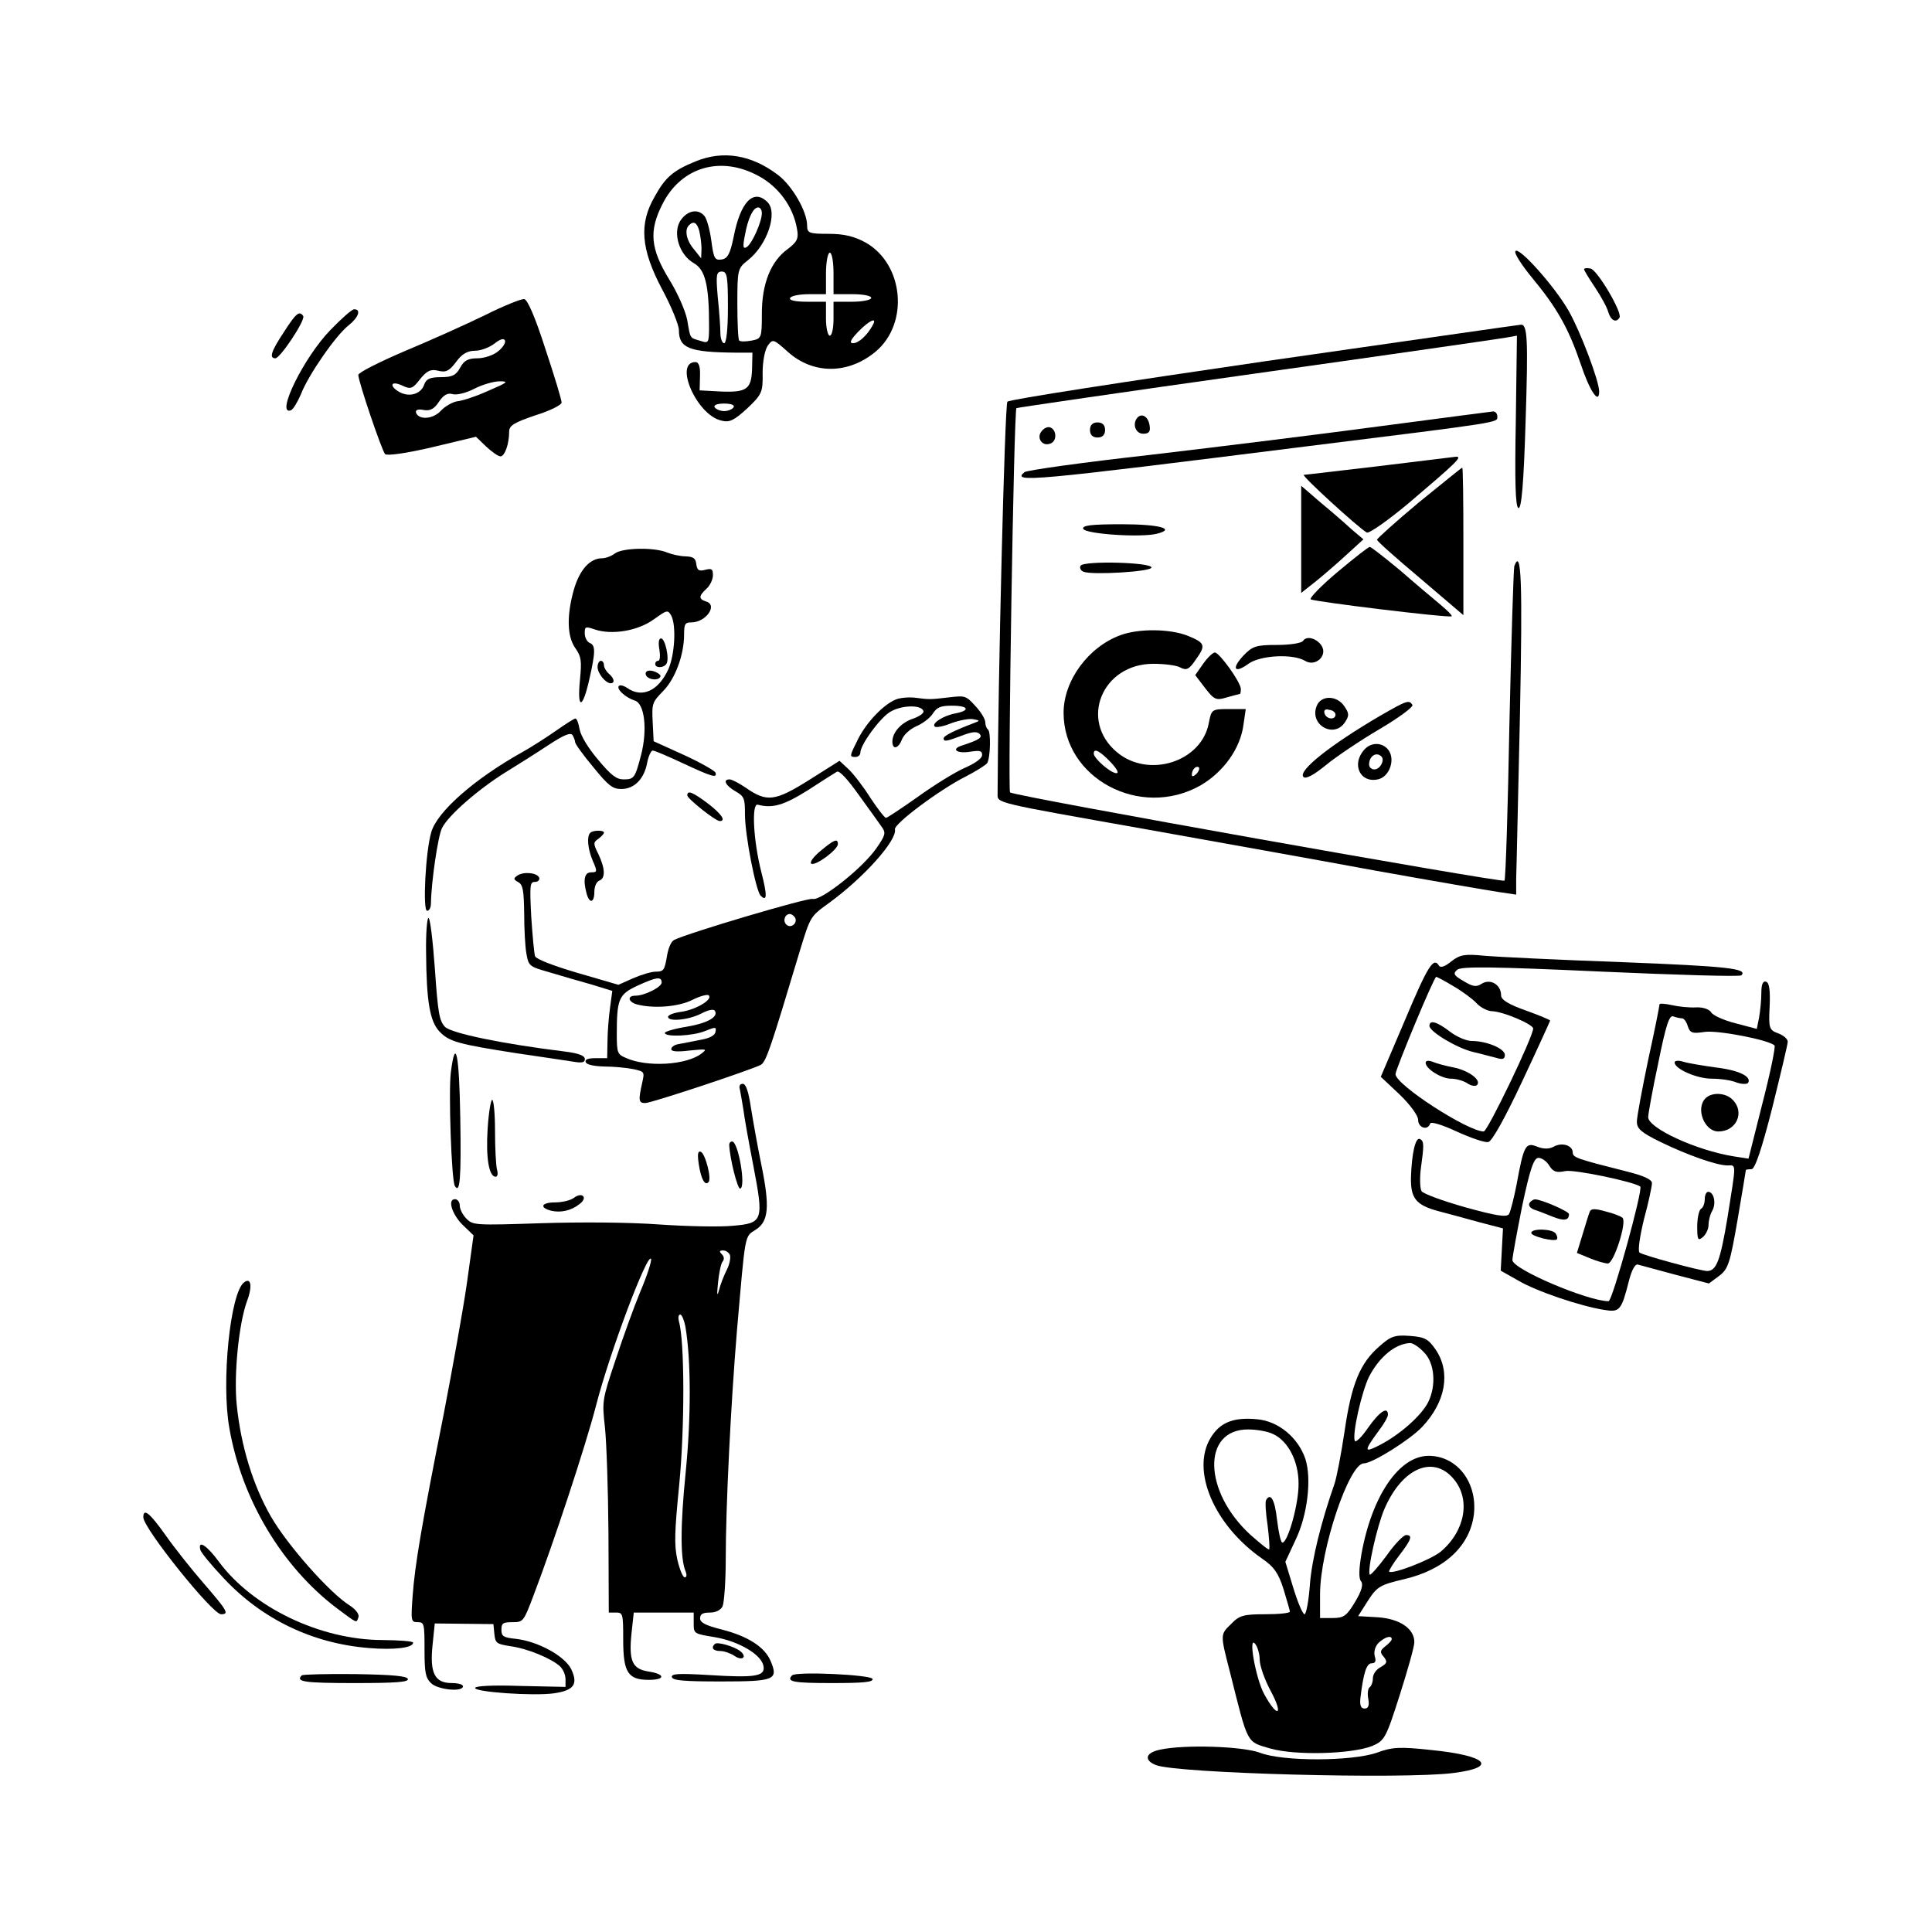 <?xml version="1.0" encoding="UTF-8"?> <svg xmlns="http://www.w3.org/2000/svg" width="683" height="683" viewBox="0 0 683 683" fill="none"><path d="M245.867 57.067C238 60.267 235.2 62.667 231.467 69.467C225.867 79.067 226.533 88 234 102.133C237.333 108.267 240 114.933 240 116.667C240 123.067 243.6 124.533 260 124.667H266L265.867 130.533C265.6 137.6 264 138.8 254.667 138.4L247.333 138L247.467 132.933C247.6 129.733 247.067 128 245.867 128C238.133 128 246.267 146.667 254.933 148.667C257.867 149.467 259.467 148.667 264.133 144.4C269.333 139.467 269.733 138.667 269.6 131.867C269.6 127.733 270.4 123.6 271.467 122.133C273.2 119.733 273.467 119.867 278.533 124.4C287.467 132.4 299.867 132.4 309.6 124.267C321.467 114.267 319.467 93.333 306 85.733C302.133 83.6 298.4 82.667 293.067 82.667C286 82.667 285.333 82.4 285.333 79.733C285.333 74.8 280.133 65.733 275.067 61.867C265.6 54.667 255.6 53.067 245.867 57.067ZM268.267 62.267C275.2 66 280.4 73.067 281.733 80.8C282.4 84.267 281.867 85.467 278.533 88C272.533 92.267 269.333 100.267 269.333 110.8C269.333 119.467 269.2 119.733 265.733 120.4C263.6 120.8 261.733 120.8 261.333 120.4C260.933 120.133 260.667 114.133 260.667 107.333C260.667 95.333 260.8 94.8 264.4 92C271.2 86.667 275.067 75.2 271.333 71.467C266.4 66.533 261.733 71.333 259.333 83.867C258.133 89.733 257.2 91.467 255.067 91.733C252.667 92.133 252.267 91.2 251.467 85.067C250.933 81.2 249.867 77.333 249.067 76.4C246.8 73.6 242.933 74.4 240.533 78C237.733 82.4 240.133 90.133 245.333 93.067C249.333 95.333 250.667 100.933 250.667 115.067C250.667 121.2 250.533 121.467 247.733 120.533C243.733 119.333 244.133 120 242.933 113.067C242.267 109.733 239.467 103.467 236.667 98.933C229.867 87.867 229.333 81.6 234.267 72C240.933 58.933 254.933 54.933 268.267 62.267ZM269.333 75.333C269.333 78.4 265.867 86.133 264 87.333C262.667 88.133 262.533 87.2 263.333 83.2C264.4 77.2 266.267 73.333 268 73.333C268.8 73.333 269.333 74.267 269.333 75.333ZM247.2 81.6C247.6 83.333 248 86.133 248 88L247.867 91.333L245.333 88.133C242.667 85.067 241.867 81.2 243.6 79.6C245.2 78 246.4 78.667 247.2 81.6ZM294.667 96.667V104H301.333C305.067 104 308 104.533 308 105.333C308 106 305.067 106.667 301.333 106.667H294.667V112.667C294.667 116 294.133 118.667 293.333 118.667C292.667 118.667 292 116 292 112.667V106.667H285.2C281.067 106.667 278.8 106.133 279.333 105.333C279.733 104.533 282.8 104 286.133 104H292V96.667C292 92.667 292.667 89.333 293.333 89.333C294.133 89.333 294.667 92.667 294.667 96.667ZM257.333 108.667C257.333 116.267 256.8 121.333 256 121.333C255.333 121.333 254.667 119.733 254.667 117.6C254.667 115.6 254.267 110 253.733 104.933C253.067 97.2 253.2 96 255.2 96C257.067 96 257.333 97.867 257.333 108.667ZM308.533 114.933C306.533 118.667 303.467 121.333 301.6 121.333C300.133 121.333 300.667 120.133 303.333 117.333C307.2 113.333 310.267 111.867 308.533 114.933ZM259.333 144C258.933 144.667 257.333 145.333 256 145.333C254.667 145.333 253.067 144.667 252.667 144C252.133 143.2 253.6 142.667 256 142.667C258.4 142.667 259.867 143.2 259.333 144Z" fill="black"></path><path d="M535.734 88.8C535.201 89.467 537.867 93.6 541.467 98C550.534 108.933 554.534 116.133 558.801 128.667C562.001 138.267 565.334 143.2 565.334 138.4C565.334 134.667 558.667 117.067 554.534 109.867C549.601 101.2 536.801 86.933 535.734 88.8Z" fill="black"></path><path d="M560 95.201C560 95.601 561.733 98.401 563.867 101.601C566 104.801 568.133 108.667 568.533 110.267C569.467 113.334 571.333 114.267 572.533 112.267C573.6 110.534 564.667 95.334 562.267 94.934C560.933 94.667 560 94.801 560 95.201Z" fill="black"></path><path d="M171.334 111.467C164.8 114.667 152 120.401 143.067 124.134C134 128.001 126.667 131.734 126.667 132.534C126.667 134.801 134.934 159.201 136.134 160.534C136.8 161.201 143.6 160.267 152.667 158.134L168.267 154.401L171.867 157.867C173.867 159.734 176.134 161.334 176.934 161.334C178.4 161.334 180 157.067 180 152.534C180 150.401 181.867 149.334 189.334 146.801C194.534 145.201 198.667 143.067 198.534 142.267C198.534 141.334 196 132.934 192.8 123.334C189.2 112.134 186.534 106.001 185.334 105.734C184.267 105.601 178 108.134 171.334 111.467ZM176 124.267C174.4 125.601 171.067 126.667 168.8 126.667C165.467 126.667 164 127.467 162.667 130.001C161.2 132.667 159.867 133.334 155.867 133.334C152 133.334 150.667 134.001 150 135.867C148.934 139.201 144.934 140.534 141.334 138.667C137.467 136.534 138 134.401 142.134 136.267C145.2 137.734 145.867 137.467 148.534 134.001C150.934 131.067 152.267 130.401 154.934 131.067C157.6 131.734 158.8 131.201 161.2 128.001C163.2 125.201 165.2 124.001 167.867 124.001C170 124.001 173.067 122.801 174.8 121.467C176.8 119.867 178.134 119.467 178.534 120.401C178.8 121.201 177.734 122.934 176 124.267ZM172.667 138.134C168.267 140.134 163.334 141.734 161.6 141.867C160 142.134 157.334 143.601 155.867 145.201C153.067 148.267 148 148.534 147.067 145.867C146.8 144.934 147.734 144.534 149.734 144.934C152 145.334 153.467 144.667 155.2 142.001C156.8 139.601 158.267 138.801 160 139.334C161.467 139.734 164.8 138.934 167.6 137.467C170.4 136.001 174.534 134.801 176.667 134.801C180 134.801 179.467 135.201 172.667 138.134Z" fill="black"></path><path d="M116.8 116.667C107.334 126.401 97.334 146.934 102.8 145.067C103.6 144.801 105.2 142.134 106.4 139.334C108.934 132.667 118.8 118.401 123.334 114.934C126.8 112.134 127.734 109.334 125.2 109.334C124.4 109.334 120.667 112.667 116.8 116.667Z" fill="black"></path><path d="M100.401 117.334C95.868 124.134 95.067 126.667 97.334 126.667C99.067 126.667 108.001 113.2 107.201 111.734C105.867 109.734 104.667 110.667 100.401 117.334Z" fill="black"></path><path d="M447.067 127.733C397.734 134.933 356.934 141.2 356.134 142C355.2 142.933 352.8 241.2 352.667 280.667C352.667 284 351.2 283.6 405.334 293.2C429.867 297.6 466.534 304.133 486.667 307.867C506.8 311.467 526.134 314.8 529.734 315.333L536 316.267V310.533C536.134 307.333 536.667 281.2 537.334 252.667C538.267 206 537.867 193.333 535.334 200.133C535.067 201.2 534.267 226.4 533.6 256.267C533.067 286.133 532.267 310.8 531.867 311.333C530.934 312.133 358.534 281.467 357.067 280.133C356.267 279.467 358.4 145.2 359.334 144.267C359.467 144.133 397.6 138.533 444.134 132C490.667 125.467 530.4 119.733 532.534 119.333L536.267 118.667L535.867 148.933C535.467 170.533 535.734 179.2 536.8 179.6C537.867 180 538.667 171.067 539.334 148.8C540.267 119.733 540 114.533 537.6 114.8C537.067 114.8 496.4 120.667 447.067 127.733Z" fill="black"></path><path d="M488 150.667C467.067 153.467 430.533 158 406.667 160.8C382.8 163.467 362.8 166.267 362.133 166.934C357.733 170.667 363.733 170.134 461.333 157.867C532 149.067 529.333 149.467 529.333 147.2C529.333 146.134 528.533 145.334 527.733 145.467C526.8 145.6 508.933 147.867 488 150.667Z" fill="black"></path><path d="M402.267 147.467C400.134 149.601 401.334 153.334 404.134 153.334C406.134 153.334 406.8 152.667 406.4 150.401C406 147.467 403.867 146.001 402.267 147.467Z" fill="black"></path><path d="M385.334 152C385.334 153.734 386.267 154.667 388.001 154.667C389.734 154.667 390.667 153.734 390.667 152C390.667 150.267 389.734 149.334 388.001 149.334C386.267 149.334 385.334 150.267 385.334 152Z" fill="black"></path><path d="M368.267 152.401C366.267 154.667 368.4 158.001 371.334 156.801C373.734 156.001 373.6 151.867 371.2 151.067C370.4 150.801 369.067 151.334 368.267 152.401Z" fill="black"></path><path d="M487.333 164.8C473.467 166.4 461.467 167.867 460.933 167.867C459.867 168 480.133 186.534 483.2 188.267C484 188.667 490.667 184 498 177.867C514.933 163.467 517.2 161.334 514.667 161.467C513.6 161.6 501.333 163.067 487.333 164.8Z" fill="black"></path><path d="M501.601 177.6C493.467 184.4 486.801 190.4 486.801 190.8C486.667 191.2 493.601 197.333 502.001 204.4L517.334 217.467V191.333C517.334 177.067 517.201 165.333 516.934 165.333C516.667 165.333 509.867 170.933 501.601 177.6Z" fill="black"></path><path d="M460 190.667V209.601L465.067 205.601C467.733 203.467 472.667 199.201 476 196.134L482 190.667L477.733 187.067C475.467 184.934 470.533 180.667 466.8 177.601L460 171.734V190.667Z" fill="black"></path><path d="M382.934 186.933C383.601 188.8 403.467 190.133 409.067 188.667C415.867 186.933 409.734 185.333 396.534 185.333C385.867 185.333 382.534 185.733 382.934 186.933Z" fill="black"></path><path d="M472.934 202.134C467.2 206.934 462.934 211.334 463.334 211.867C464.267 212.667 512.267 218.534 513.2 217.867C513.467 217.601 511.6 215.734 509.2 213.734C506.8 211.734 500.267 206.267 494.934 201.601C489.467 197.067 484.667 193.334 484.267 193.334C483.734 193.334 478.667 197.334 472.934 202.134Z" fill="black"></path><path d="M382 200C381.6 200.667 382 201.733 383.066 202.133C386.133 203.333 406.666 202.133 407.066 200.667C407.466 198.8 383.2 198.133 382 200Z" fill="black"></path><path d="M396.133 224.533C384.8 228.667 376 240.533 376 252C376 275.2 403.067 289.6 424.267 277.733C432.4 273.067 438.533 264.667 439.6 256.133L440.4 250.667H434.267C428.4 250.667 428.267 250.8 427.333 255.6C424.8 269.333 406 275.333 394.8 265.867C381.467 254.667 389.6 234.667 407.733 234.667C411.6 234.667 416 235.2 417.333 236C419.333 237.067 420.4 236.667 422.533 233.467C426.4 228.133 426.133 227.333 420 224.8C413.733 222.267 402.667 222.133 396.133 224.533ZM392.533 269.333C394.8 271.733 395.733 273.333 394.667 273.333C392.667 273.333 386.667 268.133 386.667 266.4C386.667 264.4 388.667 265.333 392.533 269.333ZM422.933 273.6C422 274.533 421.333 274.667 421.333 273.867C421.333 273.067 421.733 272 422.267 271.6C422.667 271.067 423.467 270.933 423.867 271.333C424.133 271.733 423.733 272.8 422.933 273.6Z" fill="black"></path><path d="M460.667 226.533C460.267 227.333 456.134 228 451.467 228C444.134 228 442.801 228.4 439.601 231.733C435.201 236.4 436.401 238.267 441.334 234.667C445.601 231.6 457.067 231.067 461.334 233.6C464.934 235.867 469.467 231.867 467.201 228.267C465.467 225.6 461.867 224.667 460.667 226.533Z" fill="black"></path><path d="M425.333 234.667L422.533 238.667L426 243.2C429.2 247.334 429.867 247.734 433.733 246.534C436.133 245.867 438.133 245.334 438.267 245.334C438.533 245.334 438.667 244.534 438.667 243.6C438.667 241.2 431.067 230.667 429.467 230.667C428.8 230.667 426.933 232.4 425.333 234.667Z" fill="black"></path><path d="M465.467 249.6C462.801 256.267 471.601 261.2 475.467 255.334C477.067 252.934 476.934 252.134 475.201 249.6C472.534 245.734 466.934 245.734 465.467 249.6ZM472.134 252.667C472.001 254.667 468.934 254.267 468.267 252.267C467.867 251.067 468.534 250.534 469.867 250.934C471.201 251.067 472.134 251.867 472.134 252.667Z" fill="black"></path><path d="M487.867 253.066C470.534 263.2 458.667 272.533 460.8 274.666C461.6 275.466 464.267 274.133 468.667 270.533C472.4 267.466 480.934 261.733 487.734 257.733C494.534 253.733 499.734 249.866 499.334 249.2C498.134 247.333 497.334 247.6 487.867 253.066Z" fill="black"></path><path d="M482.267 265.067C477.601 270.267 480.934 277.067 487.334 275.467C491.067 274.534 493.201 268.934 491.067 265.467C489.067 262.4 484.801 262.134 482.267 265.067ZM488.401 267.467C489.601 268.8 487.867 272 485.867 272C484.801 272 484.001 271.2 484.001 270.267C484.001 267.334 486.534 265.6 488.401 267.467Z" fill="black"></path><path d="M513.067 339.867C510.8 341.734 509.2 342.267 508.667 341.334C506.8 338.267 504.8 341.334 496.667 360.667L488.134 380.667L494.8 386.934C498.534 390.534 501.334 394.4 501.334 395.867C501.334 398.667 504.667 399.867 505.6 397.2C505.867 396.4 509.734 397.6 514.934 400C519.867 402.267 524.934 404 526.134 403.734C527.467 403.467 532 395.334 538.134 382.267C543.6 370.667 548 360.934 548 360.8C548 360.534 544.134 358.934 539.334 357.2C533.334 355.067 530.667 353.467 530.667 351.867C530.667 348.134 526.934 345.867 523.867 347.734C521.867 349.067 520.667 348.8 517.334 346.8C513.867 344.8 513.6 344.134 515.2 342.8C516.667 341.6 528.134 341.734 565.867 343.467C592.8 344.667 615.067 345.334 615.6 344.8C618 342.4 610.667 341.6 573.334 340.134C550.934 339.334 529.067 338.267 524.667 337.867C517.867 337.2 516.134 337.467 513.067 339.867ZM513.867 348.667C517.067 350.534 520.667 353.2 522 354.667C523.334 356.134 525.734 357.334 527.2 357.467C531.2 357.467 542 362.134 542 363.6C542 366.534 525.867 400 524.534 400C518.934 400 493.334 383.467 493.334 379.734C493.334 378.134 506.934 345.334 507.734 345.334C508 345.334 510.8 346.8 513.867 348.667Z" fill="black"></path><path d="M505.334 362.667C505.334 364.667 514.801 370.4 520.667 371.867C523.601 372.533 527.334 373.6 529.067 374C531.201 374.667 532.001 374.4 532.001 372.933C532.001 370.667 525.467 368 520.267 368C518.401 368 514.934 366.533 512.534 364.667C508.001 361.2 505.334 360.4 505.334 362.667Z" fill="black"></path><path d="M504 375.734C504 377.867 509.6 381.334 512.933 381.334C514.667 381.334 517.2 382 518.667 382.934C520 383.867 521.6 384.134 522.133 383.6C523.867 381.867 519.2 378.4 513.733 377.334C510.933 376.8 507.6 375.867 506.4 375.334C504.933 374.8 504 374.934 504 375.734Z" fill="black"></path><path d="M622.667 351.067C622.667 353.6 622.267 357.467 621.867 359.734L621.067 363.734L613.467 361.734C609.334 360.667 605.467 358.934 604.934 357.867C604.267 356.8 602 356 599.6 356.134C597.2 356.267 593.334 355.867 591.067 355.334C588.667 354.8 586.667 354.667 586.667 355.067C586.667 355.6 584.934 364.4 582.667 374.667C580.534 384.934 578.667 394.8 578.667 396.534C578.667 399.067 580.267 400.4 587.067 403.734C596.667 408.4 606.934 412 610.667 412C613.867 412 613.867 410.534 610.667 430.667C608.134 445.734 606.8 449.2 603.6 449.334C601.2 449.334 580.667 443.734 579.6 442.8C578.934 442.134 579.734 436.934 581.2 430.934C582.8 425.067 584 419.334 584 418.267C584 416.934 580.934 415.6 575.067 414.134C557.6 409.734 556 409.2 556 407.467C556 404.934 552.267 403.734 549.334 405.334C547.734 406.267 545.6 406.267 543.334 405.334C539.334 403.734 538.667 404.934 536.134 418.8C535.2 423.6 534 428.267 533.467 429.2C532.667 430.4 529.067 429.867 518 426.8C510 424.534 503.067 422 502.534 421.067C502 420.134 501.867 416.667 502.267 413.334C503.467 404.667 503.467 403.467 502 402.667C500.4 401.867 499.067 407.734 498.8 416.267C498.667 423.6 500.534 426 508.4 428.134C511.467 428.934 517.867 430.667 522.667 432L531.334 434.267L530.934 441.734L530.534 449.2L536.667 452.667C543.2 456.534 558.667 461.734 567.067 463.067C572.667 464 573.2 463.334 576 452.267C576.934 448.8 578.134 446.667 579.067 447.067C580 447.334 586 448.934 592.4 450.667L604.134 453.734L607.734 451.067C610.934 448.667 611.6 446.667 614.267 431.2C615.867 421.734 617.2 413.867 617.2 413.6C617.334 413.467 618.134 413.334 619.2 413.334C620.4 413.334 622.8 406.267 626.534 391.6C629.467 379.734 632 369.2 632 368.267C632 367.334 630.534 366 628.667 365.334C625.467 364.134 625.2 363.6 625.6 355.867C625.867 350.134 625.467 347.467 624.4 347.067C623.2 346.667 622.667 348 622.667 351.067ZM594.667 360C595.334 360 596.267 361.334 596.667 362.8C597.467 365.2 598.267 365.467 602.667 364.8C607.2 364.134 625.334 367.6 627.334 369.6C627.734 370 625.867 379.2 623.067 390L618.134 409.6L612.934 408.8C599.6 406.667 582.667 398.8 582.667 394.934C582.667 393.734 584.267 384.934 586.267 375.6C588.934 362.4 590.134 358.667 591.6 359.334C592.667 359.734 594 360 594.667 360ZM547.734 412.134C549.067 414.267 550.267 414.667 553.334 414C556.4 413.334 577.467 417.734 579.867 419.467C580.934 420.4 570 460 568.667 460C561.334 460 534.667 448.667 534.667 445.467C534.667 444.267 536.267 435.734 538.134 426.267C540.934 413.067 542.267 409.334 543.867 409.334C545.067 409.334 546.8 410.534 547.734 412.134Z" fill="black"></path><path d="M592 375.6C592 377.867 599.867 381.333 605.067 381.333C608.133 381.333 612 381.867 613.867 382.667C615.733 383.333 617.6 383.333 618 382.8C619.333 380.533 614.533 378.267 606.267 377.333C601.733 376.667 596.667 375.867 595.067 375.333C593.333 374.8 592 374.933 592 375.6Z" fill="black"></path><path d="M602.933 388.267C599.333 391.867 602.533 400 607.467 400C613.867 400 616.933 393.2 612.533 388.8C610.133 386.267 605.2 386 602.933 388.267Z" fill="black"></path><path d="M540.667 425.334C540.267 426.134 540.934 427.067 542.267 427.601C543.6 428.001 546.534 429.201 548.934 430.134C552.934 431.734 554.667 431.467 554.667 429.201C554.667 428.267 544.934 424.001 542.667 424.001C542 424.001 541.067 424.667 540.667 425.334Z" fill="black"></path><path d="M562 428.4C561.6 429.334 560.533 432.934 559.467 436.4L557.467 442.934L562 444.8C564.533 445.867 567.467 446.667 568.4 446.667C570.533 446.667 575.2 432 573.6 430.534C573.067 430 570.4 428.934 567.6 428.267C563.867 427.2 562.4 427.2 562 428.4Z" fill="black"></path><path d="M541.334 435.867C541.334 437.067 549.334 439.067 550.401 438.133C550.667 437.733 550.534 436.933 550.001 436.133C549.067 434.4 541.334 434.133 541.334 435.867Z" fill="black"></path><path d="M602.667 423.867C602.667 425.334 602.133 426.934 601.333 427.334C600.667 427.734 600 430.534 600 433.6C600 438.267 600.267 438.8 602 437.334C603.067 436.4 604 434.534 604 433.067C604 431.6 604.533 429.334 605.333 428C606.8 425.334 605.867 421.334 603.867 421.334C603.2 421.334 602.667 422.534 602.667 423.867Z" fill="black"></path><path d="M487.6 476.001C480.8 481.867 477.733 489.334 475.333 506.001C474.133 514.001 472.533 522.401 471.733 524.667C467.066 538.001 463.733 551.334 463.066 560.267C462.666 566.001 461.733 570.667 461.2 570.667C460.533 570.667 458.8 566.534 457.2 561.334L454.4 552.134L458 544.401C462.266 535.601 463.733 522.667 461.466 515.734C458.933 508.267 452 502.401 444.4 501.734C436.133 500.934 431.333 502.801 428 508.267C420.933 519.867 429.2 539.201 446.266 551.067C450.4 553.867 452 556.267 453.733 561.734C454.933 565.734 456 569.334 456 569.734C456 570.267 452.133 570.667 447.333 570.667C439.733 570.667 438.133 571.067 435.333 574.001C431.333 577.867 431.333 577.601 434.8 591.067C441.333 617.067 440.533 615.601 449.066 618.134C458 620.667 477.866 620.134 485.2 617.201C489.466 615.334 490 614.401 494.8 599.334C497.6 590.534 500 582.134 500 580.534C500 575.734 494.8 572.267 487.066 571.734L480.133 571.334L483.6 565.867C486.8 560.934 487.866 560.267 496.4 558.267C510.666 554.934 519.733 546.534 521.066 535.201C522.266 524.001 515.066 514.667 505.066 514.667C494.666 514.667 485.066 528.667 481.333 549.201C480.4 554.667 480.266 558.134 481.2 559.067C482 560.134 481.333 562.534 479.066 566.267C476.133 571.201 475.066 572.001 471.2 572.001H466.666V563.601C466.666 547.867 476.933 517.334 482.133 517.334C485.2 517.334 498.533 508.934 502.8 504.401C511.066 495.601 512.933 485.201 507.6 477.201C504.933 473.334 503.733 472.667 498.4 472.267C493.066 471.867 491.6 472.401 487.6 476.001ZM503.333 478.001C507.2 481.734 507.866 489.867 504.8 495.867C502.266 500.667 494.8 507.201 487.866 510.801C482.133 513.734 482 513.201 487.466 505.734C489.2 503.467 490.666 500.934 490.666 500.134C490.666 497.067 487.733 498.934 483.6 504.801C481.333 508.134 479.2 510.134 478.933 509.334C478 506.801 481.466 491.734 484 486.667C487.6 479.734 493.2 475.067 498.4 474.801C499.333 474.667 501.6 476.134 503.333 478.001ZM450 506.934C455.333 509.334 459.066 516.534 459.066 524.401C459.2 531.334 455.333 545.334 453.333 545.334C452.8 545.334 452 541.734 451.466 537.334C450.666 530.134 449.2 527.601 447.6 530.267C447.2 530.934 447.466 534.934 448.133 539.334C448.666 543.734 448.933 547.467 448.666 547.734C448.4 548.001 445.466 545.601 442 542.534C425.333 527.201 424.933 505.334 441.2 505.334C444.133 505.334 448.133 506.001 450 506.934ZM513.866 522.801C520 530.001 518 541.201 509.333 548.534C505.733 551.467 492.266 556.667 491.066 555.601C490.933 555.334 492.4 552.801 494.666 549.867C499.066 544.134 499.466 542.667 497.066 542.667C496.133 542.667 492.933 546.001 490.133 550.001C487.2 554.001 484.533 556.934 484.266 556.667C483.2 555.601 486.8 539.467 489.466 533.334C495.733 518.934 506.666 514.267 513.866 522.801ZM492 579.467C492 580.001 490.933 581.067 489.733 582.001C487.866 583.467 487.733 584.134 489.2 585.734C490.533 587.467 490.4 588.001 488.133 589.334C486.533 590.134 485.333 591.867 485.333 593.334C485.333 594.667 484.8 596.134 484.133 596.534C483.6 596.934 483.333 598.801 483.733 600.667C484.133 602.934 483.733 604.001 482.4 604.001C481.066 604.001 480.666 602.801 480.933 600.267C482 591.467 483.066 588.001 484.933 588.001C486.266 588.001 486.533 587.201 486 585.467C485.6 584.001 486.133 582.001 487.333 580.801C489.6 578.667 492 578.001 492 579.467ZM445.333 586.801C445.333 588.801 447.066 593.867 449.333 598.001C453.866 606.534 451.6 607.467 446.933 598.934C443.866 593.334 441.066 577.334 443.866 581.334C444.666 582.401 445.333 584.934 445.333 586.801Z" fill="black"></path><path d="M86.212 453.418C81.395 457.17 78.162 488.698 81.087 504.877C85.461 530.136 99.758 553.977 119.192 568.634C126.549 574.086 125.925 573.853 126.718 571.729C127.091 570.73 125.762 568.953 123.7 567.614C116.64 563.27 101.432 546.062 95.675 535.943C89.48 525.09 85.201 511.394 83.698 496.743C82.591 486.367 84.391 467.825 87.376 459.831C89.335 454.584 88.69 451.355 86.212 453.418Z" fill="black"></path><path d="M50.667 536.4C50.667 540.267 75.067 570.667 78.134 570.667C81.067 570.667 80.534 569.6 72 559.734C67.6 554.667 61.467 546.934 58.4 542.534C52.8 534.667 50.667 533.067 50.667 536.4Z" fill="black"></path><path d="M410.134 618.534C404.934 619.6 404.267 622.267 408.667 624C416.267 626.934 495.867 629.067 513.734 626.8C529.734 624.8 525.867 620.667 506 618.667C494.934 617.467 492.134 617.6 486.8 619.6C478 622.667 453.467 622.8 445.334 619.6C439.2 617.334 418.667 616.667 410.134 618.534Z" fill="black"></path><path d="M217.368 195.664C216.235 196.57 214.083 197.363 212.836 197.363C208.532 197.363 204.906 201.442 202.867 208.465C200.262 217.755 200.488 225.118 203.434 229.197C205.473 232.142 205.699 233.502 205.02 240.412C204 250.947 205.926 250.834 208.305 240.299C210.571 230.33 210.571 228.064 208.418 227.271C207.512 226.818 206.719 225.345 206.719 223.872C206.719 221.493 206.946 221.38 210.231 222.513C216.235 224.552 225.411 223.079 231.075 219.001C235.833 215.602 236.06 215.489 237.306 217.642C239.119 221.153 238.552 231.462 236.287 236.56C232.775 244.264 226.997 246.869 221.786 243.244C220.427 242.338 219.067 241.998 218.727 242.564C217.934 243.697 221.22 246.643 224.392 247.662C227.903 248.682 228.923 257.971 226.657 266.807C224.505 275.077 224.165 275.53 220.427 275.53C217.934 275.53 216.008 274.058 211.477 268.62C208.078 264.655 205.36 260.237 204.906 257.858C204.567 255.705 203.887 254.006 203.434 254.006C202.981 254.006 199.809 256.045 196.41 258.424C193.011 260.803 187.687 264.202 184.628 265.901C167.635 275.417 154.494 286.972 152.455 294.223C150.416 301.133 149.397 321.978 150.982 321.978C151.775 321.978 152.342 320.845 152.342 319.372C152.455 311.895 154.834 295.355 156.307 292.637C158.573 288.218 168.768 279.269 178.511 273.151C182.929 270.433 189.953 266.014 194.031 263.296C199.582 259.67 201.734 258.877 202.414 259.897C202.867 260.69 203.32 261.823 203.32 262.389C203.32 262.956 206.153 266.921 209.664 271.112C215.102 277.796 216.575 278.929 219.634 278.929C224.278 278.929 227.79 275.304 228.81 269.526C229.263 267.261 230.169 265.335 230.736 265.335C231.415 265.335 236.173 267.374 241.498 269.866C251.693 274.624 253.619 275.191 252.939 273.151C252.713 272.472 247.728 269.64 241.838 266.921L231.075 262.049L230.736 255.252C230.396 248.682 230.622 248.229 234.361 244.377C238.666 240.072 241.838 231.576 241.838 224.325C241.838 220.587 242.177 220.021 244.443 220.021C249.541 220.021 253.846 213.903 249.654 212.657C246.935 211.751 246.935 210.731 249.767 208.126C251.014 206.993 252.033 204.84 252.033 203.368C252.033 201.102 251.58 200.875 249.314 201.442C247.049 202.008 246.482 201.668 246.142 199.403C245.916 197.363 245.123 196.797 242.404 196.684C240.591 196.684 237.533 196.004 235.833 195.324C231.302 193.398 220.087 193.625 217.368 195.664Z" fill="black"></path><path d="M150.631 336.707C150.751 353.942 151.947 361.003 155.298 364.593C158.769 368.303 162.12 369.141 182.825 372.373C191.682 373.689 200.777 375.005 202.932 375.365C205.804 375.843 206.762 375.604 206.762 374.407C206.762 373.21 204.607 372.373 199.94 371.774C177.559 369.021 159.727 365.311 157.333 363.037C155.298 360.883 154.82 358.13 153.743 342.572C153.025 332.638 152.067 324.5 151.469 324.5C150.99 324.5 150.511 330.005 150.631 336.707Z" fill="black"></path><path d="M159.368 379.194C158.53 386.255 159.607 417.372 160.804 419.287C162.599 422.16 163.078 416.774 162.719 395.351C162.36 372.611 161.043 366.029 159.368 379.194Z" fill="black"></path><path d="M233.114 229.65C233.454 231.803 233.341 233.615 232.661 233.615C232.095 233.615 231.642 234.068 231.642 234.748C231.642 236.221 234.7 236.221 235.607 234.635C236.739 232.936 235.153 225.685 233.681 225.685C232.888 225.685 232.661 227.158 233.114 229.65Z" fill="black"></path><path d="M211.25 235.767C211.25 238.033 214.082 241.545 215.895 241.545C217.481 241.545 217.141 239.732 215.215 238.146C214.309 237.353 213.516 235.994 213.516 235.201C213.516 234.295 213.063 233.615 212.383 233.615C211.816 233.615 211.25 234.635 211.25 235.767Z" fill="black"></path><path d="M228.243 238.146C228.243 239.732 231.189 240.752 232.888 239.845C233.794 239.166 233.681 238.712 232.661 238.033C230.509 236.673 228.243 236.787 228.243 238.146Z" fill="black"></path><path d="M316.606 247.322C312.301 249.134 306.523 255.138 303.464 261.029C300.292 267.373 300.179 267.6 302.445 267.6C303.351 267.6 304.144 266.92 304.144 266.127C304.144 263.295 310.941 254.006 314.566 251.74C318.531 249.248 325.782 249.021 326.461 251.4C326.688 252.08 325.102 253.213 322.95 254.006C318.645 255.365 315.473 258.877 315.473 262.162C315.473 265.221 317.625 264.654 318.871 261.369C319.551 259.67 321.703 257.744 323.969 256.724C326.122 255.818 328.727 253.892 329.747 252.306C331.219 250.041 332.466 249.474 336.544 249.474C342.435 249.474 343.114 251.173 337.79 252.193C333.485 252.986 329.294 255.705 330.426 256.838C330.88 257.291 333.485 256.838 336.204 255.705C338.923 254.685 342.435 254.006 343.907 254.232C346.513 254.685 346.513 254.799 344.361 255.592C337.224 258.31 333.598 260.123 333.598 261.029C333.598 262.275 334.505 262.162 340.169 260.01C343.681 258.65 345.38 258.537 346.286 259.443C347.533 260.689 346.06 261.596 340.169 263.522C336.091 264.768 338.13 266.467 342.661 265.787C346.4 265.221 347.193 265.334 347.193 266.92C347.193 268.053 344.927 269.752 341.075 271.452C337.677 272.924 330.2 277.569 324.536 281.647C318.758 285.726 313.66 289.124 313.207 289.124C312.754 289.124 310.262 285.952 307.656 281.987C305.164 278.022 301.652 273.491 299.953 271.905L296.781 268.959L286.018 275.756C273.897 283.347 271.065 283.686 263.475 278.362C261.096 276.776 258.717 275.53 257.924 275.53C255.431 275.53 256.451 277.682 259.963 279.721C263.135 281.534 263.361 282.214 263.361 287.991C263.361 295.242 267.213 314.953 268.912 316.652C271.178 318.918 271.291 316.652 269.139 308.269C266.307 297.167 265.627 283.8 267.893 284.479C273.104 285.839 277.069 284.706 285.565 279.382C290.437 276.21 295.081 273.264 295.874 272.811C296.781 272.358 299.613 275.417 303.804 281.307C307.429 286.292 311.055 291.39 311.848 292.523C313.207 294.449 312.98 295.355 309.808 299.886C305.05 306.797 290.21 318.578 287.265 317.785C285.339 317.332 243.31 329.794 238.325 332.286C237.192 332.852 236.173 335.345 235.72 338.403C234.927 342.935 234.587 343.501 231.868 343.501C230.169 343.501 226.544 344.634 223.711 345.88L218.614 348.146L204.226 343.954C195.39 341.349 189.612 339.083 189.159 338.063C188.819 337.044 188.253 330.813 187.8 324.016C187.233 312.914 187.347 311.781 189.046 311.781C190.179 311.781 190.859 311.102 190.632 310.309C189.952 308.496 185.081 308.043 182.929 309.516C181.456 310.535 181.456 310.875 183.268 311.894C184.854 312.801 185.194 314.727 185.308 322.883C185.308 328.321 185.647 334.778 186.101 337.157C186.894 341.575 187.12 341.689 194.257 343.728C198.335 344.974 205.019 346.9 209.098 348.033L216.461 350.298L215.668 356.189C215.215 359.474 214.762 364.912 214.762 368.084L214.649 374.088H210.57C207.851 374.088 206.719 374.541 207.058 375.448C207.285 376.354 209.777 376.92 213.629 377.034C217.028 377.034 221.559 377.487 223.825 377.94C227.903 378.846 227.903 378.846 226.997 382.925C225.637 389.042 225.751 389.948 228.13 389.948C230.282 389.948 265.401 378.28 268.912 376.467C270.838 375.448 272.424 370.576 282.733 336.251C286.472 324.016 286.472 324.016 292.702 319.485C305.277 310.422 317.172 297.054 316.379 293.202C315.926 291.277 332.352 279.042 341.415 274.51C345.154 272.584 348.552 270.432 349.005 269.752C350.138 267.826 350.365 258.537 349.232 257.857C348.779 257.517 348.326 256.385 348.326 255.365C348.326 254.232 346.74 251.627 344.814 249.587C341.528 245.962 341.189 245.849 335.524 246.529C328.727 247.322 328.614 247.322 323.403 246.642C321.25 246.415 318.192 246.642 316.606 247.322ZM281.034 324.356C282.167 326.282 279.561 328.434 277.975 326.848C276.616 325.489 277.522 323.11 279.221 323.11C279.788 323.11 280.581 323.676 281.034 324.356ZM233.907 347.353C233.907 348.939 227.903 351.998 224.618 351.998C221.672 351.998 222.012 354.15 225.071 355.056C230.962 356.642 239.911 355.963 244.783 353.47C247.501 352.111 250.107 351.431 250.56 351.884C252.033 353.357 246.142 356.869 241.044 357.662C238.325 358.002 236.173 358.795 236.173 359.474C236.173 361.287 243.423 360.607 247.841 358.342C250.447 356.982 252.259 356.642 252.713 357.322C254.072 359.474 250.107 361.74 242.63 362.986C238.439 363.666 235.04 364.686 235.04 365.139C235.04 366.725 245.009 366.272 249.314 364.459C253.052 362.986 253.279 362.986 252.939 364.799C252.713 366.045 250.9 367.065 247.501 367.631C244.669 368.197 241.271 368.877 239.911 369.104C238.439 369.33 237.306 370.123 237.306 370.916C237.306 371.709 239.345 371.936 243.876 371.369C249.767 370.803 250.107 370.803 248.068 372.389C242.743 376.581 228.583 377.374 221.219 373.975C218.274 372.729 218.047 372.162 218.047 365.592C218.047 353.244 218.727 351.544 225.297 348.486C231.981 345.427 233.907 345.087 233.907 347.353Z" fill="black"></path><path d="M242.971 281.195C242.971 282.328 252.94 290.258 254.413 290.258C256.792 290.258 255.092 287.766 250.221 284.027C244.783 279.949 242.971 279.269 242.971 281.195Z" fill="black"></path><path d="M208.645 294.45C207.399 295.696 207.738 300.001 209.551 304.306C211.25 308.157 211.137 308.384 208.985 308.384C206.606 308.384 206.039 310.99 207.399 315.974C208.418 319.599 210.117 319.146 210.117 315.294C210.117 313.482 210.797 311.783 211.817 311.329C214.082 310.536 213.969 307.138 211.59 302.04C209.664 298.188 209.664 297.848 211.59 296.489C212.61 295.696 213.516 294.79 213.516 294.337C213.516 293.43 209.551 293.43 208.645 294.45Z" fill="black"></path><path d="M290.097 300.794C287.491 302.946 286.132 304.872 286.811 305.325C288.284 306.231 296.101 300.454 296.214 298.415C296.214 296.262 294.855 296.829 290.097 300.794Z" fill="black"></path><path d="M261.549 385.077C261.775 386.21 262.342 389.382 262.795 392.214C263.135 395.047 264.721 403.883 266.307 412.039C270.045 431.525 269.819 432.431 259.057 433.337C254.752 433.79 243.083 433.564 233.228 432.884C222.465 432.091 205.586 431.978 191.199 432.431C167.862 433.224 167.182 433.111 164.916 430.845C163.557 429.485 162.537 427.446 162.537 426.2C162.537 424.954 161.744 423.934 160.838 423.934C158.006 423.934 159.932 429.712 164.01 433.45L167.409 436.736L165.03 453.842C163.67 463.244 159.932 483.976 156.873 499.836C148.943 539.712 146.677 553.306 145.884 564.069C145.205 573.131 145.318 573.471 147.697 573.471C149.963 573.471 150.076 574.038 150.076 583.101C150.076 591.257 150.416 593.07 152.342 594.996C154.721 597.375 163.67 598.281 163.67 596.128C163.67 595.449 161.858 594.996 159.705 594.996C153.701 594.996 151.888 591.484 152.908 581.628L153.701 573.924L164.01 574.038L174.432 574.151L174.772 577.663C175.112 580.948 175.565 581.175 180.436 581.968C186.441 582.761 194.824 586.273 197.882 588.991C199.015 590.011 199.922 592.05 199.922 593.636V596.355L184.062 596.015C174.092 595.675 168.088 596.015 167.975 596.695C167.522 598.168 188.593 599.64 195.843 598.621C202.867 597.601 204.453 595.449 201.961 590.124C199.695 585.48 190.292 580.268 182.362 579.362C177.944 578.909 177.264 578.456 177.264 576.19C177.264 573.811 177.831 573.471 181.116 573.471C184.968 573.471 185.081 573.358 188.593 564.069C195.73 545.376 206.945 511.391 210.684 497.004C215.555 477.972 229.149 442.06 230.169 445.119C230.395 445.798 228.809 450.896 226.43 456.447C224.165 461.885 220.2 472.874 217.594 480.804C212.836 494.964 212.836 495.304 213.856 504.594C214.422 509.805 214.989 526.571 215.102 541.978L215.215 570.073H217.821C220.2 570.073 220.313 570.526 220.313 579.702C220.313 591.257 222.012 593.863 229.376 593.863C235.267 593.863 235.267 591.824 229.263 590.917C223.485 590.011 222.239 587.179 223.258 577.323L224.051 570.073H234.587H245.236V573.811C245.236 577.55 245.236 577.55 252.826 578.796C261.322 580.268 269.366 585.026 269.932 589.105C270.498 592.617 266.873 593.183 250.673 592.163C239.458 591.484 237.193 591.71 237.532 592.956C237.986 594.089 241.837 594.429 254.865 594.429C273.897 594.429 275.256 593.863 272.424 587.179C270.385 582.308 264.494 578.456 255.205 576.077C249.314 574.604 247.501 573.585 247.501 572.112C247.501 570.639 248.408 570.073 250.9 570.073C253.052 570.073 254.638 569.28 255.431 567.92C255.998 566.674 256.564 559.084 256.564 551.041C256.564 532.575 258.377 496.097 260.529 470.381C263.588 435.376 263.135 437.302 267.213 434.696C271.745 431.751 272.198 426.653 269.139 411.7C267.893 405.695 266.307 396.746 265.514 391.875C264.608 385.757 263.701 383.152 262.568 383.152C261.549 383.152 261.209 383.945 261.549 385.077ZM258.037 443.646C258.377 444.552 257.924 447.045 256.904 448.97C255.885 451.01 254.638 454.182 254.185 456.107C253.506 458.6 253.392 457.693 253.845 453.389C254.185 449.99 254.865 446.705 255.431 446.025C256.111 445.232 255.998 444.212 255.205 443.419C254.185 442.4 254.299 442.06 255.658 442.06C256.678 442.06 257.697 442.853 258.037 443.646ZM242.29 468.909C244.33 480.804 244.33 501.195 242.404 520.454C240.478 539.599 240.478 551.267 242.404 555.572C242.857 556.818 242.744 557.611 242.064 557.611C241.384 557.611 240.251 554.779 239.458 551.381C238.325 546.169 238.439 541.751 240.138 524.645C242.064 504.82 242.064 474.233 240.025 467.209C239.685 465.85 239.798 464.717 240.478 464.717C241.044 464.717 241.837 466.643 242.29 468.909Z" fill="black"></path><path d="M172.393 399.011C171.714 409.207 172.846 416.004 175.225 416.004C175.905 416.004 176.132 414.871 175.679 413.398C175.339 412.039 174.999 405.921 174.999 399.804C174.999 393.8 174.546 388.815 173.979 388.815C173.526 388.815 172.733 393.46 172.393 399.011Z" fill="black"></path><path d="M257.81 404.902C258.037 409.773 260.756 420.422 261.662 420.196C263.814 419.743 260.982 403.543 258.83 403.543C258.15 403.543 257.697 404.222 257.81 404.902Z" fill="black"></path><path d="M247.049 411.699C247.842 416.797 249.201 419.289 250.447 417.93C251.693 416.797 249.314 407.734 247.728 407.168C246.709 406.828 246.482 407.961 247.049 411.699Z" fill="black"></path><path d="M202.867 423.481C201.621 424.387 198.675 425.067 196.296 425.067C191.425 425.067 190.519 426.879 194.824 428.012C198.222 428.805 201.961 428.012 204.906 425.633C207.965 423.367 205.812 421.215 202.867 423.481Z" fill="black"></path><path d="M70.812 547.835C70.977 548.795 74.685 553.262 79.035 557.885C92.568 572.394 110.477 581.033 130.431 582.611C139.407 583.366 146.132 582.53 146.042 580.688C146.039 580.207 141.151 579.832 135.143 579.783C113.194 579.737 89.342 568.246 77.403 552.126C73.127 546.301 69.912 544.235 70.812 547.835Z" fill="black"></path><path d="M252.712 581.174C251.24 582.533 252.146 583.666 254.638 583.666C255.998 583.666 258.263 584.459 259.623 585.366C262.342 587.291 264.267 585.819 261.775 583.78C259.736 582.08 253.505 580.268 252.712 581.174Z" fill="black"></path><path d="M106.687 592.276C104.422 594.542 107.48 594.995 125.266 594.995C140.22 594.995 144.525 594.655 144.185 593.522C143.732 592.503 138.861 592.05 125.606 591.823C115.637 591.71 107.141 591.936 106.687 592.276Z" fill="black"></path><path d="M280.014 592.276C277.862 594.542 280.468 594.995 294.062 594.995C305.39 594.995 308.789 594.655 308.449 593.522C307.883 592.05 281.487 590.804 280.014 592.276Z" fill="black"></path></svg> 